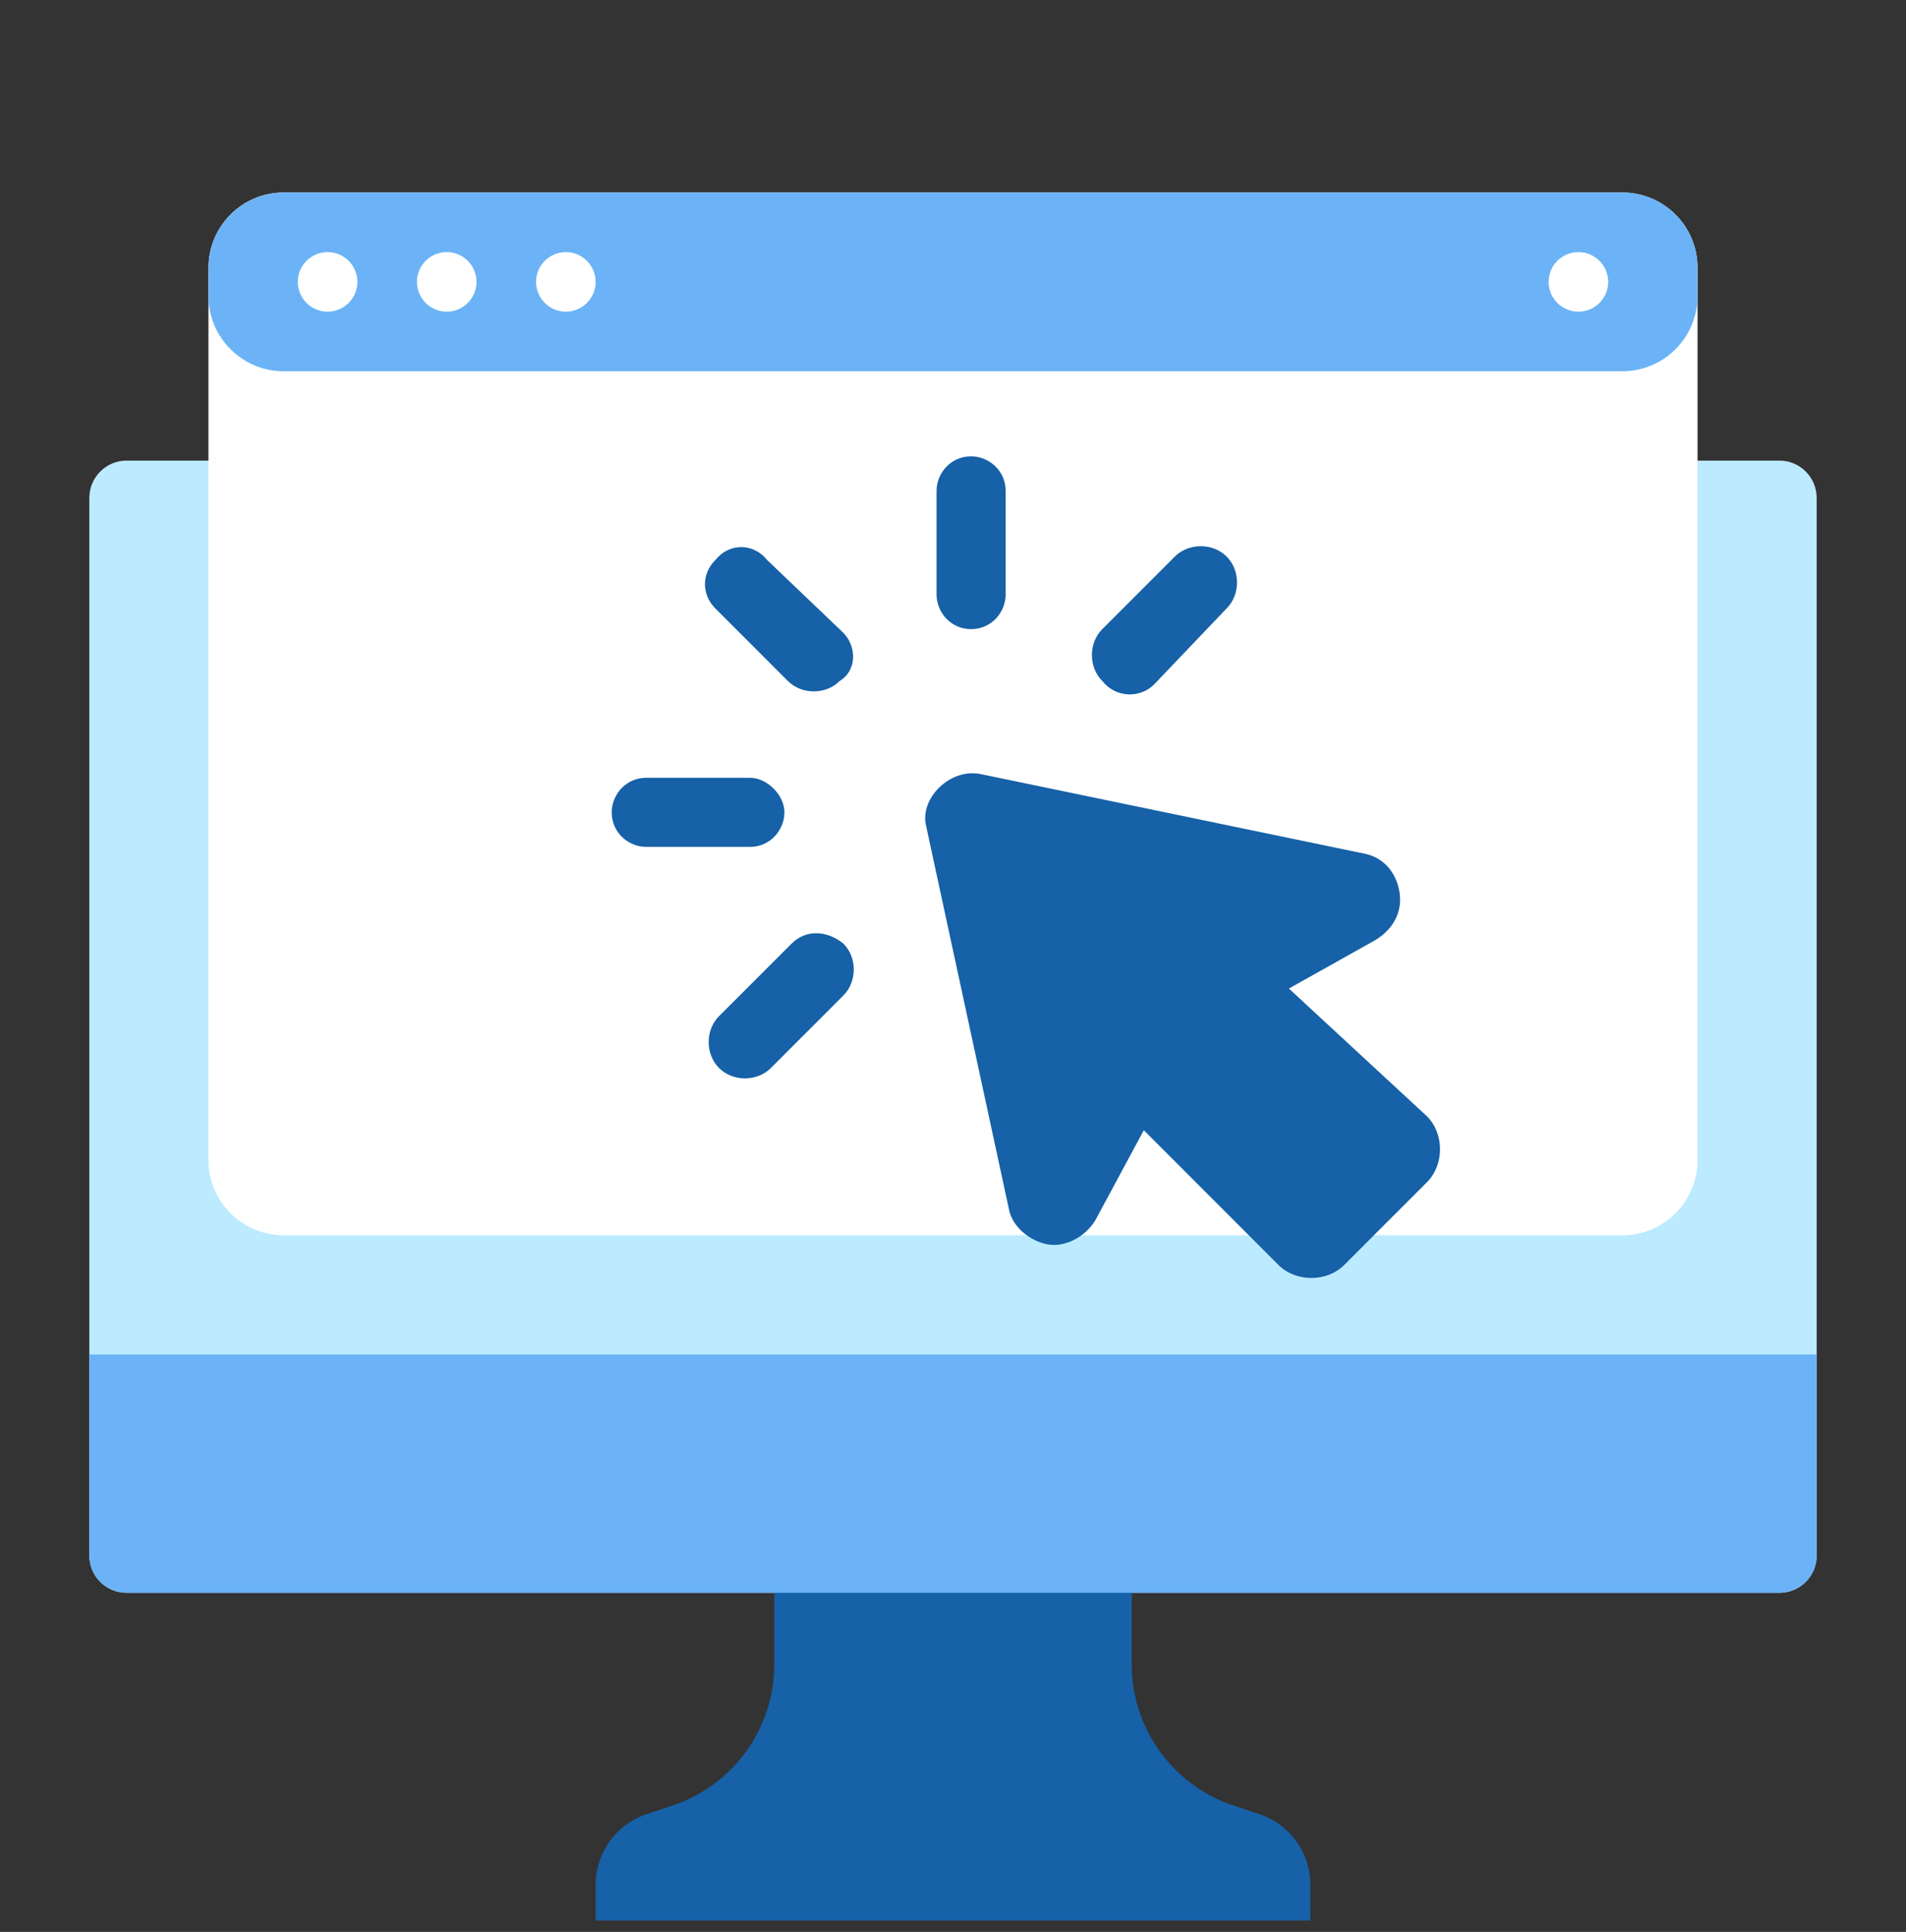 <svg width="76" height="77" viewBox="0 0 76 77" fill="none" xmlns="http://www.w3.org/2000/svg">
<rect x="0" y="0" width="76" height="77" fill="#333333" stroke="none"/>
<g clip-path="url(#clip0_299_7829)">
<g clip-path="url(#clip1_299_7829)">
<path d="M70.953 18.359H5.047C4.227 18.359 3.562 19.024 3.562 19.844V62C3.562 62.82 4.227 63.484 5.047 63.484H70.953C71.773 63.484 72.438 62.82 72.438 62V19.844C72.438 19.024 71.773 18.359 70.953 18.359Z" fill="#BCEBFF"/>
<path d="M52.25 76.547H23.75V75.124C23.75 74.501 23.946 73.894 24.31 73.388C24.675 72.883 25.189 72.505 25.78 72.308L26.815 71.963C27.997 71.569 29.026 70.813 29.754 69.802C30.483 68.791 30.875 67.576 30.875 66.33V62.297H45.125V66.33C45.125 67.576 45.517 68.791 46.246 69.802C46.974 70.813 48.003 71.569 49.185 71.963L50.22 72.308C50.811 72.505 51.325 72.883 51.69 73.388C52.054 73.894 52.25 74.501 52.25 75.124V76.547Z" fill="#1661A7"/>
<path d="M3.562 53.984H72.438V62C72.438 62.394 72.281 62.771 72.003 63.05C71.724 63.328 71.347 63.484 70.953 63.484H5.047C4.653 63.484 4.276 63.328 3.997 63.05C3.719 62.771 3.562 62.394 3.562 62V53.984Z" fill="#6BB3F6"/>
<path d="M8.312 10.672C8.312 9.015 9.656 7.672 11.312 7.672H64.688C66.344 7.672 67.688 9.015 67.688 10.672V46.234C67.688 47.891 66.344 49.234 64.688 49.234H11.312C9.656 49.234 8.312 47.891 8.312 46.234V10.672Z" fill="white"/>
<path d="M8.312 10.672C8.312 9.015 9.656 7.672 11.312 7.672H64.688C66.344 7.672 67.688 9.015 67.688 10.672V11.797C67.688 13.454 66.344 14.797 64.688 14.797H11.312C9.656 14.797 8.312 13.454 8.312 11.797V10.672Z" fill="#6BB3F6"/>
<path d="M61.75 11.234C61.75 10.579 62.282 10.047 62.938 10.047C63.593 10.047 64.125 10.579 64.125 11.234C64.125 11.89 63.593 12.422 62.938 12.422C62.282 12.422 61.75 11.89 61.75 11.234Z" fill="white"/>
<path d="M21.375 11.234C21.375 10.579 21.907 10.047 22.562 10.047C23.218 10.047 23.75 10.579 23.75 11.234C23.75 11.89 23.218 12.422 22.562 12.422C21.907 12.422 21.375 11.89 21.375 11.234Z" fill="white"/>
<path d="M11.875 11.234C11.875 10.579 12.407 10.047 13.062 10.047C13.718 10.047 14.25 10.579 14.25 11.234C14.25 11.89 13.718 12.422 13.062 12.422C12.407 12.422 11.875 11.89 11.875 11.234Z" fill="white"/>
<path d="M16.625 11.234C16.625 10.579 17.157 10.047 17.812 10.047C18.468 10.047 19 10.579 19 11.234C19 11.89 18.468 12.422 17.812 12.422C17.157 12.422 16.625 11.89 16.625 11.234Z" fill="white"/>
</g>
<path d="M36.929 32.925L40.235 48.216C40.373 48.904 41.062 49.456 41.751 49.593C42.439 49.731 43.266 49.318 43.679 48.629L45.608 45.047L50.98 50.42C51.669 51.108 52.908 51.108 53.597 50.42L56.903 47.114C57.592 46.425 57.592 45.185 56.903 44.496L51.393 39.4L54.837 37.471C55.526 37.058 55.939 36.369 55.801 35.543C55.663 34.716 55.112 34.165 54.424 34.028L39.133 30.859C37.894 30.584 36.654 31.823 36.929 32.925Z" fill="#1661A7"/>
<path d="M38.721 25.075C39.548 25.075 40.099 24.386 40.099 23.698V19.565C40.099 18.738 39.41 18.188 38.721 18.188C37.895 18.188 37.344 18.876 37.344 19.565V23.698C37.344 24.386 37.895 25.075 38.721 25.075Z" fill="#1661A7"/>
<path d="M33.619 25.214L30.589 22.321C30.038 21.633 29.074 21.633 28.523 22.321C27.972 22.872 27.972 23.699 28.523 24.25L31.415 27.142C31.966 27.694 32.931 27.694 33.482 27.142C34.17 26.729 34.17 25.765 33.619 25.214Z" fill="#1661A7"/>
<path d="M24.391 32.377C24.391 33.204 25.079 33.755 25.768 33.755H29.901C30.727 33.755 31.278 33.066 31.278 32.377C31.278 31.689 30.589 31 29.901 31H25.768C24.942 31 24.391 31.689 24.391 32.377Z" fill="#1661A7"/>
<path d="M31.564 37.609L28.671 40.501C28.12 41.052 28.12 42.017 28.671 42.568C29.222 43.119 30.186 43.119 30.737 42.568L33.63 39.675C34.181 39.124 34.181 38.16 33.63 37.609C32.941 37.058 32.115 37.058 31.564 37.609Z" fill="#1661A7"/>
<path d="M46.019 27.279L48.911 24.249C49.462 23.698 49.462 22.734 48.911 22.183C48.36 21.632 47.396 21.632 46.845 22.183L43.952 25.076C43.401 25.627 43.401 26.591 43.952 27.142C44.503 27.831 45.468 27.831 46.019 27.279Z" fill="#1661A7"/>
</g>
<defs>
<clipPath id="clip0_299_7829">
<rect width="76" height="76" fill="white" transform="translate(0 0.547)"/>
</clipPath>
<clipPath id="clip1_299_7829">
<rect width="76" height="76" fill="white" transform="translate(0 0.547)"/>
</clipPath>
</defs>
</svg>
